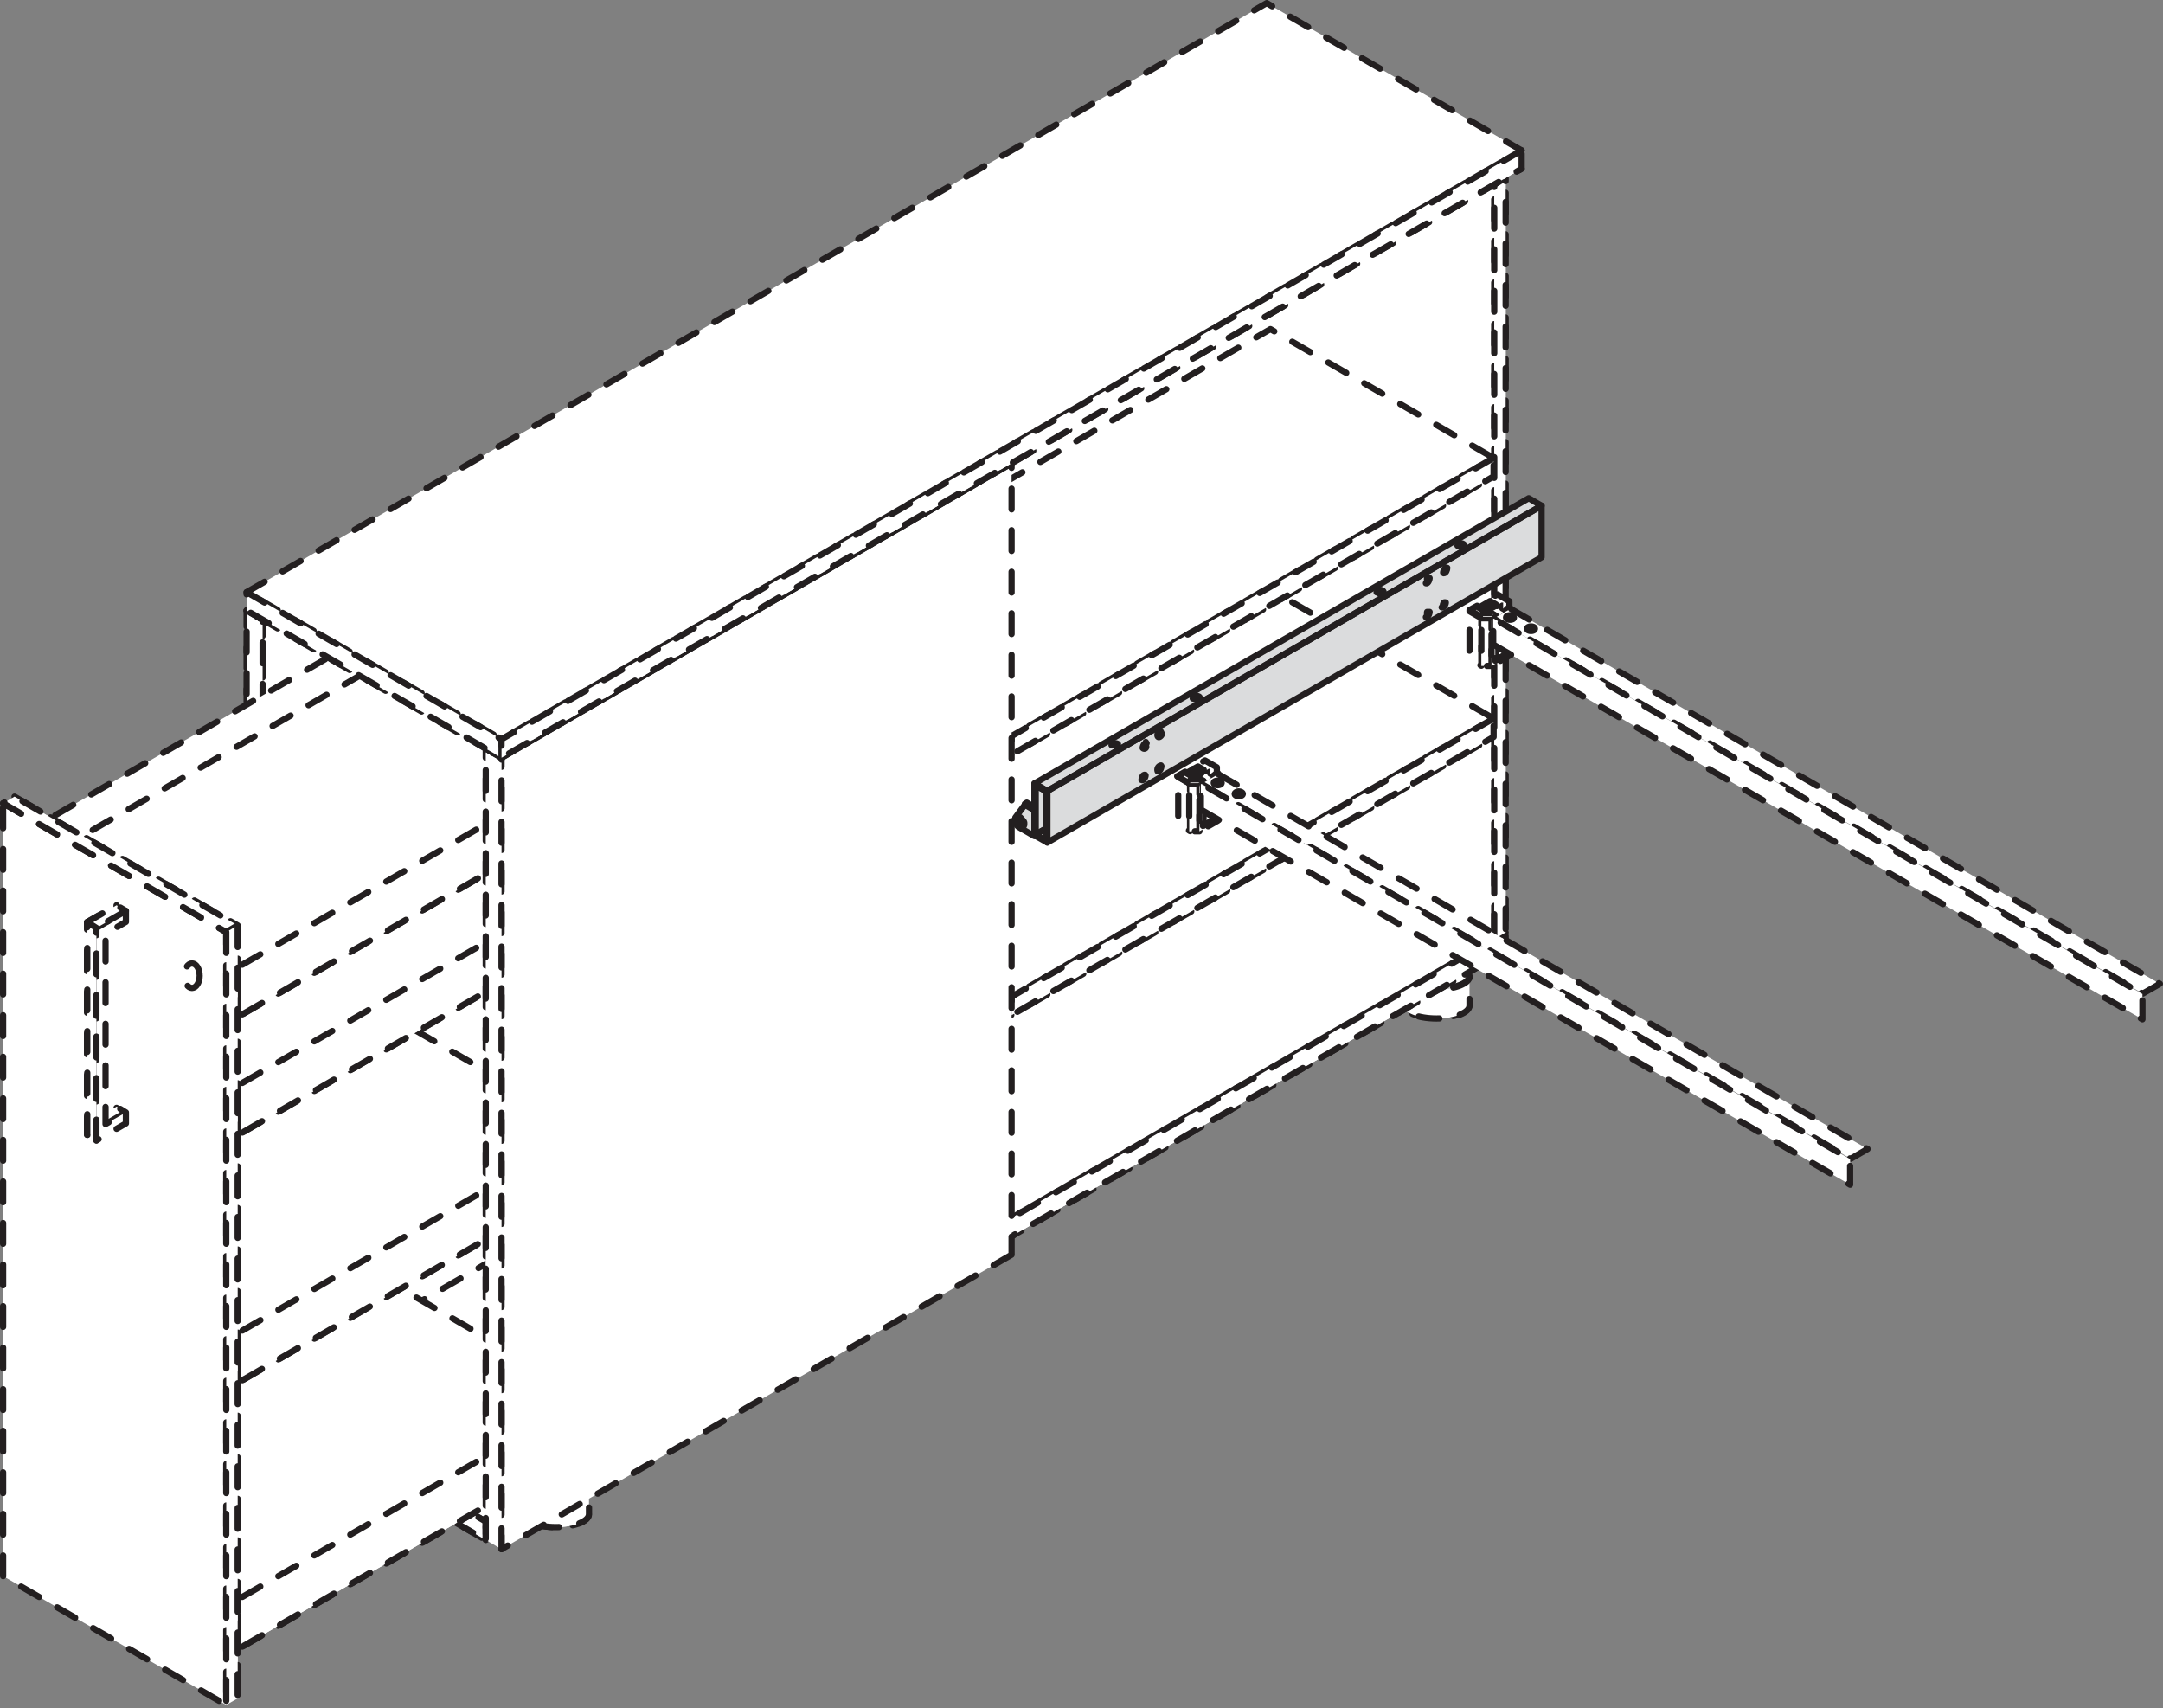 <svg xmlns="http://www.w3.org/2000/svg" viewBox="0 0 104.11 82.21"><rect x="0" y="0" width="104.11" height="82.21" fill="#808080" stroke="none"/><defs><style>.cls-1{fill:#fff;}.cls-2,.cls-4{fill:none;stroke:#231f20;stroke-linecap:round;stroke-linejoin:round;stroke-width:0.3px;}.cls-2{stroke-dasharray:1 1;}.cls-3{fill:#dbdcdd;}.cls-5{fill:#231f20;}</style></defs><title>154617</title><g id="Слой_2" data-name="Слой 2"><g id="_154617" data-name="154617"><polyline class="cls-1" points="60.97 39.13 11.87 67.47 11.87 29.38 60.97 1.04"/><polygon class="cls-2" points="60.97 39.13 11.87 67.47 11.87 29.38 60.97 1.04 60.97 39.13"/><polyline class="cls-1" points="61.73 39.57 12.64 67.92 12.64 29.83 61.73 1.48"/><polygon class="cls-2" points="61.73 39.57 12.64 67.92 12.64 29.83 61.73 1.48 61.73 39.57"/><line class="cls-1" x1="37.18" y1="15.65" x2="37.19" y2="53.74"/><line class="cls-2" x1="37.18" y1="15.65" x2="37.19" y2="53.74"/><polyline class="cls-1" points="12.64 67.92 12.64 29.83 11.87 29.38 11.87 67.47"/><polygon class="cls-2" points="12.64 67.92 12.64 29.83 11.87 29.38 11.87 67.47 12.64 67.92"/><polyline class="cls-1" points="61.73 1.48 12.64 29.83 11.87 29.38 60.97 1.04"/><polygon class="cls-2" points="61.73 1.48 12.64 29.83 11.87 29.38 60.97 1.04 61.73 1.48"/><path class="cls-1" d="M69.14,47.75c-.88,0-1.59.28-1.59.62s.71.62,1.59.62,1.59-.28,1.59-.62-.71-.62-1.59-.62"/><ellipse class="cls-2" cx="69.14" cy="48.37" rx="1.59" ry="0.62"/><path class="cls-1" d="M69.14,46.35c-.88,0-1.59.28-1.59.62s.71.62,1.59.62,1.59-.27,1.59-.62-.71-.62-1.59-.62"/><ellipse class="cls-2" cx="69.14" cy="46.97" rx="1.59" ry="0.62"/><path class="cls-1" d="M70.73,47c0,.34-.71.62-1.59.62s-1.59-.27-1.59-.62v1.4c0,.34.71.62,1.59.62s1.59-.28,1.59-.62"/><path class="cls-2" d="M70.73,47c0,.34-.71.62-1.59.62s-1.59-.27-1.59-.62v1.4c0,.34.71.62,1.59.62s1.59-.28,1.59-.62Z"/><path class="cls-1" d="M26.75,72.26c-.88,0-1.59.28-1.59.62s.71.62,1.59.62,1.59-.28,1.59-.62-.71-.62-1.59-.62"/><ellipse class="cls-2" cx="26.75" cy="72.88" rx="1.59" ry="0.62"/><path class="cls-1" d="M26.75,70.86c-.88,0-1.59.28-1.59.62s.71.62,1.59.62,1.59-.28,1.59-.62-.71-.62-1.59-.62"/><ellipse class="cls-2" cx="26.75" cy="71.48" rx="1.59" ry="0.62"/><path class="cls-1" d="M28.35,71.48c0,.34-.71.62-1.59.62s-1.59-.28-1.59-.62v1.4c0,.34.71.62,1.59.62s1.59-.28,1.59-.62"/><path class="cls-2" d="M28.35,71.48c0,.34-.71.62-1.59.62s-1.59-.28-1.59-.62v1.4c0,.34.71.62,1.59.62s1.59-.28,1.59-.62Z"/><polyline class="cls-1" points="12.64 67.92 61.73 39.57 72.47 45.77 23.38 74.12"/><polygon class="cls-2" points="12.64 67.92 61.73 39.57 72.47 45.77 23.38 74.12 12.64 67.92"/><polyline class="cls-1" points="12.64 67.03 61.73 38.69 72.47 44.88 23.38 73.23"/><polygon class="cls-2" points="12.64 67.03 61.73 38.69 72.47 44.88 23.38 73.23 12.64 67.03"/><polyline class="cls-1" points="12.64 67.03 23.38 73.23 23.38 74.12 12.64 67.92"/><polygon class="cls-2" points="12.64 67.03 23.38 73.23 23.38 74.12 12.64 67.92 12.64 67.03"/><polyline class="cls-1" points="72.47 44.88 23.38 73.23 23.38 74.12 72.47 45.77"/><polygon class="cls-2" points="72.47 44.88 23.38 73.23 23.38 74.12 72.47 45.77 72.47 44.88"/><polyline class="cls-1" points="61.73 1.48 72.47 7.68 72.47 44.88 61.73 38.69"/><polygon class="cls-2" points="61.73 1.48 72.47 7.68 72.47 44.88 61.73 38.69 61.73 1.48"/><polyline class="cls-1" points="61.18 1.8 71.92 8 71.92 45.2 61.18 39"/><polygon class="cls-2" points="61.18 1.8 71.92 8 71.92 45.2 61.18 39 61.18 1.8"/><polyline class="cls-1" points="61.18 1.8 71.92 8 72.47 7.68 61.73 1.48"/><polygon class="cls-2" points="61.18 1.8 71.92 8 72.47 7.68 61.73 1.48 61.18 1.8"/><polyline class="cls-1" points="71.92 8 71.92 45.2 72.47 44.88 72.47 7.68"/><polygon class="cls-2" points="71.92 8 71.92 45.2 72.47 44.88 72.47 7.68 71.92 8"/><polyline class="cls-1" points="29.85 68.75 11.44 79.38 0.7 73.18 19.11 62.55"/><polygon class="cls-2" points="29.85 68.75 11.44 79.38 0.7 73.18 19.11 62.55 29.85 68.75"/><polyline class="cls-1" points="29.85 68.11 11.44 78.74 0.7 72.54 19.11 61.91"/><polygon class="cls-2" points="29.85 68.11 11.44 78.74 0.7 72.54 19.11 61.91 29.85 68.11"/><polyline class="cls-1" points="29.85 66.36 11.44 76.99 11.44 79.38 29.85 68.75"/><polygon class="cls-2" points="29.85 66.36 11.44 76.99 11.44 79.38 29.85 68.75 29.85 66.36"/><polyline class="cls-1" points="11.44 78.74 0.7 72.54 0.7 73.18 11.44 79.38"/><polygon class="cls-2" points="11.44 78.74 0.7 72.54 0.7 73.18 11.44 79.38 11.44 78.74"/><polyline class="cls-1" points="19.11 47.33 0.7 57.97 0.7 60.35 19.11 49.72"/><polygon class="cls-2" points="19.11 47.33 0.7 57.97 0.7 60.35 19.11 49.72 19.11 47.33"/><polyline class="cls-1" points="29.85 55.92 11.44 66.56 0.7 60.35 19.11 49.72"/><polygon class="cls-2" points="29.85 55.92 11.44 66.56 0.7 60.35 19.11 49.72 29.85 55.92"/><polyline class="cls-1" points="29.85 55.28 11.44 65.92 0.7 59.71 19.11 49.08"/><polygon class="cls-2" points="29.85 55.28 11.44 65.92 0.7 59.71 19.11 49.08 29.85 55.28"/><polyline class="cls-1" points="29.85 53.53 11.44 64.17 11.44 66.56 29.85 55.92"/><polygon class="cls-2" points="29.85 53.53 11.44 64.17 11.44 66.56 29.85 55.92 29.85 53.53"/><polyline class="cls-1" points="11.44 65.92 0.7 59.71 0.7 60.35 11.44 66.56"/><polygon class="cls-2" points="11.44 65.92 0.7 59.71 0.7 60.35 11.44 66.56 11.44 65.92"/><polyline class="cls-1" points="19.11 35.41 0.7 46.05 0.7 48.43 19.11 37.8"/><polygon class="cls-2" points="19.11 35.41 0.7 46.05 0.7 48.43 19.11 37.8 19.11 35.41"/><polyline class="cls-1" points="29.85 44 11.44 54.64 0.7 48.43 19.11 37.8"/><polygon class="cls-2" points="29.85 44 11.44 54.64 0.7 48.43 19.11 37.8 29.85 44"/><polyline class="cls-1" points="29.85 43.37 11.44 54 0.7 47.8 19.11 37.16"/><polygon class="cls-2" points="29.85 43.37 11.44 54 0.7 47.8 19.11 37.16 29.85 43.37"/><polyline class="cls-1" points="29.85 41.62 11.44 52.25 11.44 54.64 29.85 44"/><polygon class="cls-2" points="29.85 41.62 11.44 52.25 11.44 54.64 29.85 44 29.85 41.62"/><polyline class="cls-1" points="11.44 54 0.7 47.8 0.7 48.43 11.44 54.64"/><polygon class="cls-2" points="11.44 54 0.7 47.8 0.7 48.43 11.44 54.64 11.44 54"/><polyline class="cls-1" points="19.11 29.73 0.7 40.37 0.7 42.75 19.11 32.12"/><polygon class="cls-2" points="19.11 29.73 0.7 40.37 0.7 42.75 19.11 32.12 19.11 29.73"/><polyline class="cls-1" points="29.85 38.32 11.44 48.95 0.7 42.75 19.11 32.12"/><polygon class="cls-2" points="29.85 38.32 11.44 48.95 0.7 42.75 19.11 32.12 29.85 38.32"/><polyline class="cls-1" points="29.85 37.68 11.44 48.31 0.7 42.12 19.11 31.48"/><polygon class="cls-2" points="29.85 37.68 11.44 48.31 0.7 42.12 19.11 31.48 29.85 37.68"/><polyline class="cls-1" points="29.85 35.93 11.44 46.56 11.44 48.95 29.85 38.32"/><polygon class="cls-2" points="29.85 35.93 11.44 46.56 11.44 48.95 29.85 38.32 29.85 35.93"/><polyline class="cls-1" points="11.44 48.31 0.7 42.12 0.7 42.75 11.44 48.95"/><polygon class="cls-2" points="11.44 48.31 0.7 42.12 0.7 42.75 11.44 48.95 11.44 48.31"/><polyline class="cls-1" points="0.7 38.34 11.44 44.54 11.44 81.74 0.7 75.54"/><polygon class="cls-2" points="0.7 38.34 11.44 44.54 11.44 81.74 0.7 75.54 0.7 38.34"/><polyline class="cls-1" points="0.15 38.66 10.89 44.86 10.89 82.06 0.15 75.86"/><polygon class="cls-2" points="0.15 38.66 10.89 44.86 10.89 82.06 0.15 75.86 0.15 38.66"/><polyline class="cls-1" points="0.15 38.66 10.89 44.86 11.44 44.54 0.7 38.34"/><polygon class="cls-2" points="0.15 38.66 10.89 44.86 11.44 44.54 0.7 38.34 0.15 38.66"/><polyline class="cls-1" points="10.89 44.86 10.89 82.06 11.44 81.74 11.44 44.54"/><polygon class="cls-2" points="10.89 44.86 10.89 82.06 11.44 81.74 11.44 44.54 10.89 44.86"/><polyline class="cls-1" points="5.61 43.57 5.61 44.09 4.64 44.66 4.64 53.83 5.61 53.26 5.61 53.8 4.19 54.62 4.19 44.38"/><polygon class="cls-2" points="5.61 43.57 5.61 44.09 4.64 44.66 4.64 53.83 5.61 53.26 5.61 53.8 4.19 54.62 4.19 44.38 5.61 43.57"/><polyline class="cls-1" points="6.06 53.54 4.64 54.36 4.2 54.08 5.61 53.26"/><polygon class="cls-2" points="6.06 53.54 4.64 54.36 4.2 54.08 5.61 53.26 6.06 53.54"/><polyline class="cls-1" points="6.06 43.84 6.06 44.37 5.08 44.94 5.08 54.1 6.06 53.54 6.06 54.07 4.64 54.89 4.64 44.66"/><polygon class="cls-2" points="6.06 43.84 6.06 44.37 5.08 44.94 5.08 54.1 6.06 53.54 6.06 54.07 4.64 54.89 4.64 44.66 6.06 43.84"/><polyline class="cls-1" points="6.06 43.84 4.64 44.66 4.2 44.38 5.61 43.57"/><polygon class="cls-2" points="6.06 43.84 4.64 44.66 4.2 44.38 5.61 43.57 6.06 43.84"/><polyline class="cls-1" points="4.64 54.89 4.64 44.66 4.2 44.38 4.2 54.62"/><polygon class="cls-2" points="4.64 54.89 4.64 44.66 4.2 44.38 4.2 54.62 4.64 54.89"/><polyline class="cls-1" points="37.95 42.66 61.15 29.26 71.89 35.47 48.69 48.86"/><polygon class="cls-2" points="37.95 42.66 61.15 29.26 71.89 35.47 48.69 48.86 37.95 42.66"/><polyline class="cls-1" points="37.95 41.77 61.15 28.38 71.89 34.58 48.69 47.97"/><polygon class="cls-2" points="37.95 41.77 61.15 28.38 71.89 34.58 48.69 47.97 37.95 41.77"/><polyline class="cls-1" points="37.95 41.77 48.69 47.97 48.69 48.86 37.95 42.66"/><polygon class="cls-2" points="37.95 41.77 48.69 47.97 48.69 48.86 37.95 42.66 37.95 41.77"/><polyline class="cls-1" points="71.89 34.58 48.69 47.97 48.69 48.86 71.89 35.47"/><polygon class="cls-2" points="71.89 34.58 48.69 47.97 48.69 48.86 71.89 35.47 71.89 34.58"/><polyline class="cls-1" points="37.95 30.12 61.15 16.73 71.89 22.93 48.69 36.32"/><polygon class="cls-2" points="37.95 30.12 61.15 16.73 71.89 22.93 48.69 36.32 37.95 30.12"/><polyline class="cls-1" points="37.95 29.23 61.15 15.84 71.89 22.04 48.69 35.43"/><polygon class="cls-2" points="37.95 29.23 61.15 15.84 71.89 22.04 48.69 35.43 37.95 29.23"/><polyline class="cls-1" points="37.95 29.23 48.69 35.43 48.69 36.32 37.95 30.12"/><polygon class="cls-2" points="37.95 29.23 48.69 35.43 48.69 36.32 37.95 30.12 37.95 29.23"/><polyline class="cls-1" points="71.89 22.04 48.69 35.43 48.69 36.32 71.89 22.93"/><polygon class="cls-2" points="71.89 22.04 48.69 35.43 48.69 36.32 71.89 22.93 71.89 22.04"/><polyline class="cls-1" points="47.93 59.94 23.38 74.12 23.38 36.03 47.93 21.85"/><polygon class="cls-2" points="47.93 59.94 23.38 74.12 23.38 36.03 47.93 21.85 47.93 59.94"/><polyline class="cls-1" points="48.69 60.39 24.14 74.56 24.14 36.47 48.69 22.3"/><polygon class="cls-2" points="48.69 60.39 24.14 74.56 24.14 36.47 48.69 22.3 48.69 60.39"/><polyline class="cls-1" points="24.14 74.56 24.14 36.47 23.38 36.03 23.38 74.12"/><polygon class="cls-2" points="24.14 74.56 24.14 36.47 23.38 36.03 23.38 74.12 24.14 74.56"/><polyline class="cls-1" points="48.69 22.3 24.14 36.47 23.38 36.03 47.93 21.85"/><polygon class="cls-2" points="48.69 22.3 24.14 36.47 23.38 36.03 47.93 21.85 48.69 22.3"/><polyline class="cls-1" points="11.87 29.38 60.97 1.04 73.24 8.12 24.14 36.47"/><polygon class="cls-2" points="11.87 29.38 60.97 1.04 73.24 8.12 24.14 36.47 11.87 29.38"/><polyline class="cls-1" points="11.87 28.5 60.97 0.15 73.24 7.24 24.14 35.58"/><polygon class="cls-2" points="11.87 28.5 60.97 0.15 73.24 7.24 24.14 35.58 11.87 28.5"/><polyline class="cls-1" points="11.87 28.5 24.14 35.58 24.14 36.47 11.87 29.38"/><polygon class="cls-2" points="11.87 28.5 24.14 35.58 24.14 36.47 11.87 29.38 11.87 28.5"/><polyline class="cls-1" points="73.24 7.24 24.14 35.58 24.14 36.47 73.24 8.12"/><polygon class="cls-2" points="73.24 7.24 24.14 35.58 24.14 36.47 73.24 8.12 73.24 7.24"/><path class="cls-1" d="M8.87,47c0-.32.16-.59.36-.59s.36.26.36.59-.16.58-.36.58-.36-.26-.36-.58"/><ellipse class="cls-2" cx="9.24" cy="46.96" rx="0.37" ry="0.59"/><path class="cls-3" d="M49.28,39.54v0l0,0c-.1-.13-.23-.11-.19.05v.05c0,.1.22.21.22,0v-.05m-.1-.14,0,0,0,0,0,0a.28.28,0,0,1,0,.13v0s0,.06-.08.05h0l0,0c-.08,0-.17-.27,0-.28h.06Zm.6-.47-.46-.27-.46.62c0,.19,0,.33.15.45l.77.44Zm-.37-.32-.09.05.46.27v-.11Zm.41-.84.52.3v2.38l-.52-.3Zm.57.28-.61-.36V40.2l.61.36Zm0,0-.52-.3v2.38l.52-.3ZM74.2,24.34,73.58,24,49.79,37.71l.61.36Zm0,2.48V24.34L50.41,38.07v2.48Z"/><polygon class="cls-4" points="74.2 26.82 74.2 24.34 50.41 38.07 50.41 40.55 74.2 26.82"/><polygon class="cls-4" points="74.2 24.34 73.58 23.98 49.79 37.71 50.41 38.07 74.2 24.34"/><polygon class="cls-4" points="50.36 38.09 49.84 37.79 49.84 40.17 50.36 39.87 50.36 38.09"/><polygon class="cls-4" points="50.41 38.07 49.79 37.71 49.79 40.2 50.41 40.55 50.41 38.07"/><polygon class="cls-4" points="49.84 37.79 50.36 38.09 50.36 40.47 49.84 40.17 49.84 37.79"/><polygon class="cls-4" points="49.42 38.63 49.33 38.69 49.79 38.96 49.79 38.85 49.42 38.63"/><path class="cls-4" d="M49.79,39l-.46-.27-.46.62c0,.19,0,.33.15.45l.77.44Z"/><path class="cls-4" d="M49.19,39.43l0,0,0,0,0,0a.27.27,0,0,1,0,.13v0s0,.06-.08.05h0l0,0c-.1-.06-.16-.31,0-.27h0Z"/><path class="cls-4" d="M49.28,39.54v0l0,0c-.1-.13-.23-.11-.19.05v.05c.06.14.24.19.21,0v-.05Z"/><path class="cls-5" d="M70.18,26.23v-.08h.15a.24.24,0,0,1,.13,0v0h0v0c0,.12-.22.14-.3.08h0"/><path class="cls-4" d="M70.18,26.23v-.08h.15a.2.2,0,0,1,.14.06h0v0c0,.12-.24.12-.32.05h0Z"/><path class="cls-5" d="M66.26,28.51v0c0-.15.33-.17.34,0v0h0c-.05.08-.21.08-.29,0h0"/><path class="cls-4" d="M66.26,28.51v0c0-.15.33-.17.34,0v0h0a.24.24,0,0,1-.31,0Z"/><path class="cls-5" d="M53.81,35.81v.05h0l0,0h-.21a.19.19,0,0,1-.11-.06h0v0c0-.11.22-.13.29-.08h0l0,0"/><path class="cls-4" d="M53.81,35.81v.05h0l0,0h0a.22.22,0,0,1-.14,0H53.5l0,0h0v0c0-.11.24-.11.31-.05l0,0Z"/><path class="cls-5" d="M57.41,33.62v0c0-.17.39-.16.34,0h0l0,0a.26.26,0,0,1-.28,0h0"/><path class="cls-4" d="M57.41,33.62v0c0-.17.39-.16.34,0h0l0,0a.26.26,0,0,1-.3,0Z"/><path class="cls-5" d="M69.46,27.56v-.18l0,0,0,0,0,0,0,0h.1c.06.08,0,.26-.14.27h0"/><path class="cls-4" d="M69.46,27.56v0c0-.09.1-.29.2-.23h0v0c0,.1-.06.26-.17.26h0Z"/><path class="cls-5" d="M69.45,29.17v0c0-.08.09-.24.19-.21h0v0c0,.09-.06.26-.17.26h0l0,0"/><path class="cls-4" d="M69.45,29.17v-.07A.26.26,0,0,1,69.5,29l0,0,0,0a.1.1,0,0,1,.09,0h0v0c0,.09-.09.27-.2.23l0,0Z"/><path class="cls-5" d="M68.69,28v0c0-.09.08-.26.19-.23h0v0c0,.05,0,.06,0,.11l0,.05s-.07.09-.12.09h0"/><path class="cls-4" d="M68.69,28v-.06a.24.24,0,0,1,0-.12l0,0,0,0a.13.13,0,0,1,.12,0h0v0c0,.09-.08.29-.18.25h0Z"/><path class="cls-5" d="M68.69,29.63v0c0-.09.08-.26.19-.23h0v0c0,.05,0,.06,0,.11v.05a.2.2,0,0,1-.12.09h0"/><path class="cls-4" d="M68.69,29.63v-.06a.25.25,0,0,1,0-.12l0,0,0,0,0,0h.12v0c0,.09-.08.29-.18.25h0Z"/><path class="cls-5" d="M55.14,37.32v0c0,.09-.1.28-.2.22h0v0c0-.09.06-.26.17-.26h0"/><path class="cls-4" d="M55.14,37.32v0c0,.09-.1.28-.2.22h0v0c0-.1.07-.28.18-.25h0Z"/><path class="cls-5" d="M55.9,36.87h0v0c0,.09-.06.26-.16.26h0c-.08-.07,0-.27.13-.28h0"/><path class="cls-4" d="M55.9,36.87h0v0c0,.1-.07.28-.18.25h0a.21.21,0,0,1,.16-.28h0Z"/><path class="cls-5" d="M55.15,35.71v.17l0,0,0,0,0,0h-.12v0c0-.09.06-.26.17-.26h0l0,0"/><path class="cls-4" d="M55.15,35.71v.17l0,0,0,0,0,0A.09.09,0,0,1,55,36h0v0c0-.09.09-.27.19-.23l0,0Z"/><path class="cls-5" d="M55.93,35.31v0c0,.09-.16.24-.22.12v-.06a.23.23,0,0,1,.06-.12l0,0,0,0s.07,0,.11,0h0v0"/><path class="cls-4" d="M55.93,35.31v0c0,.1-.18.26-.22.1v-.07a.24.24,0,0,1,.07-.12l0,0h0s.07,0,.1,0v.06Z"/><polyline class="cls-3" points="50.36 40.47 49.84 40.17 50.36 39.87"/><polygon class="cls-4" points="50.36 40.47 49.84 40.17 50.36 39.87 50.36 40.47"/><path class="cls-2" d="M57.9,39.54h0v-.13l.3-.17h.08v.24l.14.08-.53.3Zm0-.13h0Zm0-.65h0v.29h0Zm-.2-1.25v0h0l0,0h.2v.29h0v-.15l-.14-.08H57.7Z"/><polyline class="cls-1" points="56.67 37.39 57.24 37.72 57.24 40.01 56.67 39.68"/><path class="cls-2" d="M58.28,37.23l.14.08v2.13l-.14-.08ZM58.2,37h.08v2.13H58.2ZM58,37.6v-.13h-.2l0,0,0,0,0,0h-.36v0L58.2,37v2.13l-.3.17v-.2h0v-.29h0v-1h0V37.6Zm-1.29-.21.57.33V40l-.57-.33Z"/><polyline class="cls-1" points="57.93 39.73 58.41 39.45 58.41 39.32 57.93 39.05"/><polygon class="cls-2" points="57.93 39.73 58.41 39.45 58.41 39.32 57.93 39.05 57.93 39.73"/><polyline class="cls-1" points="57.78 39.64 57.93 39.73 57.93 39.05 57.83 38.99 57.8 39 57.78 38.99"/><polygon class="cls-2" points="57.78 39.64 57.93 39.73 57.93 39.05 57.83 38.99 57.8 39 57.78 38.99 57.78 39.64"/><polyline class="cls-1" points="57.73 38.96 57.8 39 57.8 37.75 57.73 37.71"/><polygon class="cls-2" points="57.73 38.96 57.8 39 57.8 37.75 57.73 37.71 57.73 38.96"/><polyline class="cls-1" points="57.33 37.5 57.78 37.5 57.93 37.59 57.73 37.71 57.8 37.75 57.83 37.73 57.83 37.73 58.64 37.26 58.64 37.26 58.67 37.24 58.6 37.2 58.41 37.32 58.25 37.23 58.25 36.97"/><polygon class="cls-2" points="57.33 37.5 57.78 37.5 57.93 37.59 57.73 37.71 57.8 37.75 57.83 37.73 57.83 37.73 58.64 37.26 58.64 37.26 58.67 37.24 58.6 37.2 58.41 37.32 58.25 37.23 58.25 36.97 57.33 37.5"/><polyline class="cls-1" points="57.78 37.68 57.93 37.59 57.78 37.5"/><polygon class="cls-2" points="57.78 37.68 57.93 37.59 57.78 37.5 57.78 37.68"/><polyline class="cls-1" points="57.33 39.64 57.78 39.64 57.78 38.99 57.73 38.96 57.73 37.71 57.78 37.68 57.78 37.5 57.33 37.5"/><polygon class="cls-2" points="57.33 39.64 57.78 39.64 57.78 38.99 57.73 38.96 57.73 37.71 57.78 37.68 57.78 37.5 57.33 37.5 57.33 39.64"/><rect class="cls-1" x="57.24" y="37.72" width="0.49" height="2.29"/><rect class="cls-2" x="57.24" y="37.72" width="0.49" height="2.29"/><path class="cls-1" d="M58,36.6l.57.33v.28l-.17.1-.14-.08V37h0s-.06,0-.08,0l-.89.51h0s0,0,0,0h.41l.14.08-.17.1h-.49l-.57-.33"/><path class="cls-2" d="M57.66,36.89l-.56.32.28.16.55-.32Zm.15.15-.18-.1,0,0,.18.1-.07,0L57.52,37h-.09l.1.11-.09.05h-.05v-.06h-.15v0h.06v0h0v.06h.15l.09-.05h0l.09-.05h.08l.07,0h0Zm-.21.07-.12,0h0l.07.07Zm-.5.1.56-.32.28.16-.56.32Zm.22,0v-.06h0v0h-.06v0h.15v.06h0l.09-.05-.1-.11h.09l.19.06.07,0L57.6,37l0,0,.18.1h0l-.07,0h-.08l-.09.05h0l-.09.05h-.15Zm.15-.16h0l.12,0-.07,0ZM58,36.6l.57.33v.28l-.17.1-.14-.08V37H58.2l-.89.51h.44l.14.08-.17.1h-.49l-.57-.33Z"/><polyline class="cls-1" points="58.43 37.31 58.6 37.22 58.6 39.51 57.73 40.01 57.73 37.72 57.9 37.62 57.9 39.75 58.43 39.45"/><polygon class="cls-2" points="58.43 37.31 58.6 37.22 58.6 39.51 57.73 40.01 57.73 37.72 57.9 37.62 57.9 39.75 58.43 39.45 58.43 37.31"/><polyline class="cls-1" points="89.08 55.77 89.89 55.3 58.64 37.26 57.83 37.73"/><polygon class="cls-2" points="89.08 55.77 89.89 55.3 58.64 37.26 57.83 37.73 89.08 55.77"/><polyline class="cls-1" points="57.8 39 57.83 38.98 89.05 57.02 89.05 55.79 64.53 41.6 57.83 37.73 57.8 37.75"/><polygon class="cls-2" points="57.8 39 57.83 38.98 89.05 57.02 89.05 55.79 64.53 41.6 57.83 37.73 57.8 37.75 57.8 39"/><path class="cls-1" d="M58.42,37.67c0-.06.09-.11.19-.11s.2,0,.2.11-.09.12-.2.12-.19-.05-.19-.12"/><ellipse class="cls-2" cx="58.61" cy="37.68" rx="0.19" ry="0.11"/><path class="cls-1" d="M59.43,38.21c0-.06.09-.11.19-.11s.2.05.2.11-.09.11-.2.11-.19,0-.19-.11"/><path class="cls-2" d="M72,31.59h0v-.13l.3-.17h.08v.24l.14.08-.53.3Zm0-.13h0Zm0-.65h0v.29h0Zm-.2-1.25v0h0l0,0H72v.3h0v-.15l-.14-.08h-.06ZM59.43,38.21c0-.06.09-.12.19-.12s.2.05.2.12-.09.11-.2.11S59.43,38.28,59.43,38.21Z"/><polyline class="cls-1" points="70.73 29.43 71.3 29.76 71.3 32.05 70.73 31.73"/><path class="cls-2" d="M72.35,29.28l.14.08v2.13l-.14-.08ZM72.26,29h.08v2.13h-.08Zm-.24.62V29.5H71.8l0,0,0,0,0,0v0h-.35v0l.89-.51v2.13l-.3.17v-.2h0v-.29h0v-1h0v-.16Zm-1.29-.2.57.33v2.29l-.57-.33Z"/><polyline class="cls-1" points="72 31.77 72.47 31.5 72.47 31.36 72 31.09"/><polygon class="cls-2" points="72 31.77 72.47 31.5 72.47 31.36 72 31.09 72 31.77"/><polyline class="cls-1" points="71.84 31.68 72 31.77 72 31.09 71.89 31.03 71.86 31.05 71.84 31.03"/><polygon class="cls-2" points="71.84 31.68 72 31.77 72 31.09 71.89 31.03 71.86 31.05 71.84 31.03 71.84 31.68"/><polyline class="cls-1" points="71.8 31.01 71.86 31.05 71.86 29.79 71.8 29.75"/><polygon class="cls-2" points="71.8 31.01 71.86 31.05 71.86 29.79 71.8 29.75 71.8 31.01"/><polyline class="cls-1" points="71.39 29.55 71.84 29.55 72 29.64 71.8 29.75 71.87 29.79 71.89 29.78 71.89 29.77 72.7 29.3 72.71 29.31 72.73 29.29 72.67 29.25 72.47 29.37 72.31 29.28 72.31 29.02"/><polygon class="cls-2" points="71.39 29.55 71.84 29.55 72 29.64 71.8 29.75 71.87 29.79 71.89 29.78 71.89 29.77 72.7 29.3 72.71 29.31 72.73 29.29 72.67 29.25 72.47 29.37 72.31 29.28 72.31 29.02 71.39 29.55"/><polyline class="cls-1" points="71.84 29.73 72 29.64 71.84 29.55"/><polygon class="cls-2" points="71.84 29.73 72 29.64 71.84 29.55 71.84 29.73"/><polyline class="cls-1" points="71.39 31.68 71.84 31.68 71.84 31.03 71.8 31.01 71.8 29.75 71.84 29.73 71.84 29.55 71.39 29.55"/><polygon class="cls-2" points="71.39 31.68 71.84 31.68 71.84 31.03 71.8 31.01 71.8 29.75 71.84 29.73 71.84 29.55 71.39 29.55 71.39 31.68"/><rect class="cls-1" x="71.3" y="29.76" width="0.49" height="2.29"/><rect class="cls-2" x="71.3" y="29.76" width="0.49" height="2.29"/><path class="cls-1" d="M72.09,28.65l.57.33v.28l-.17.1-.14-.08V29h0s-.06,0-.08,0l-.89.51h0s0,0,0,0h.41l.14.08-.17.1H71.3l-.57-.33"/><path class="cls-2" d="M71.73,28.93l-.55.32.28.16L72,29.1Zm.15.15L71.7,29l0,0,.18.1-.07,0-.18-.06h-.09l.1.11-.09.05h-.05v-.06h-.15v0h.06v0h0v.06h.15l.1-.05h0l.09-.05h.08l.07,0h0Zm-.21.07-.12,0h0l.07.07Zm-.5.1.55-.32.28.16-.55.32Zm.22,0v-.06h0v0h-.06v0h.15v.06h0l.09-.05-.1-.11h.09l.18.06.07,0-.18-.1,0,0,.18.1h0l-.07,0h-.08l-.09.05h0l-.09.05h-.15Zm.15-.16h0l.12,0-.07,0Zm.54-.48.57.33v.28l-.17.1-.14-.08V29h-.08l-.89.51h.44l.14.08-.17.1H71.3l-.57-.33Z"/><polyline class="cls-1" points="72.49 29.36 72.66 29.26 72.66 31.55 71.79 32.05 71.79 29.76 71.97 29.66 71.97 31.8 72.49 31.49"/><polygon class="cls-2" points="72.49 29.36 72.66 29.26 72.66 31.55 71.79 32.05 71.79 29.76 71.97 29.66 71.97 31.8 72.49 31.49 72.49 29.36"/><polyline class="cls-1" points="103.14 47.82 103.96 47.35 72.71 29.3 71.89 29.77"/><polygon class="cls-2" points="103.14 47.82 103.96 47.35 72.71 29.3 71.89 29.77 103.14 47.82"/><polyline class="cls-1" points="71.87 31.05 71.89 31.03 103.12 49.06 103.12 47.84 78.59 33.65 71.89 29.77 71.87 29.79"/><polygon class="cls-2" points="71.87 31.05 71.89 31.03 103.12 49.06 103.12 47.84 78.59 33.65 71.89 29.77 71.87 29.79 71.87 31.05"/><path class="cls-1" d="M72.48,29.72c0-.06.09-.11.19-.11s.2.05.2.11-.09.11-.2.11-.19-.05-.19-.11"/><ellipse class="cls-2" cx="72.68" cy="29.72" rx="0.19" ry="0.11"/><path class="cls-1" d="M73.49,30.26c0-.06.09-.11.19-.11s.2.05.2.11-.09.11-.2.11-.19-.05-.19-.11"/><ellipse class="cls-2" cx="73.69" cy="30.26" rx="0.19" ry="0.11"/></g></g></svg>